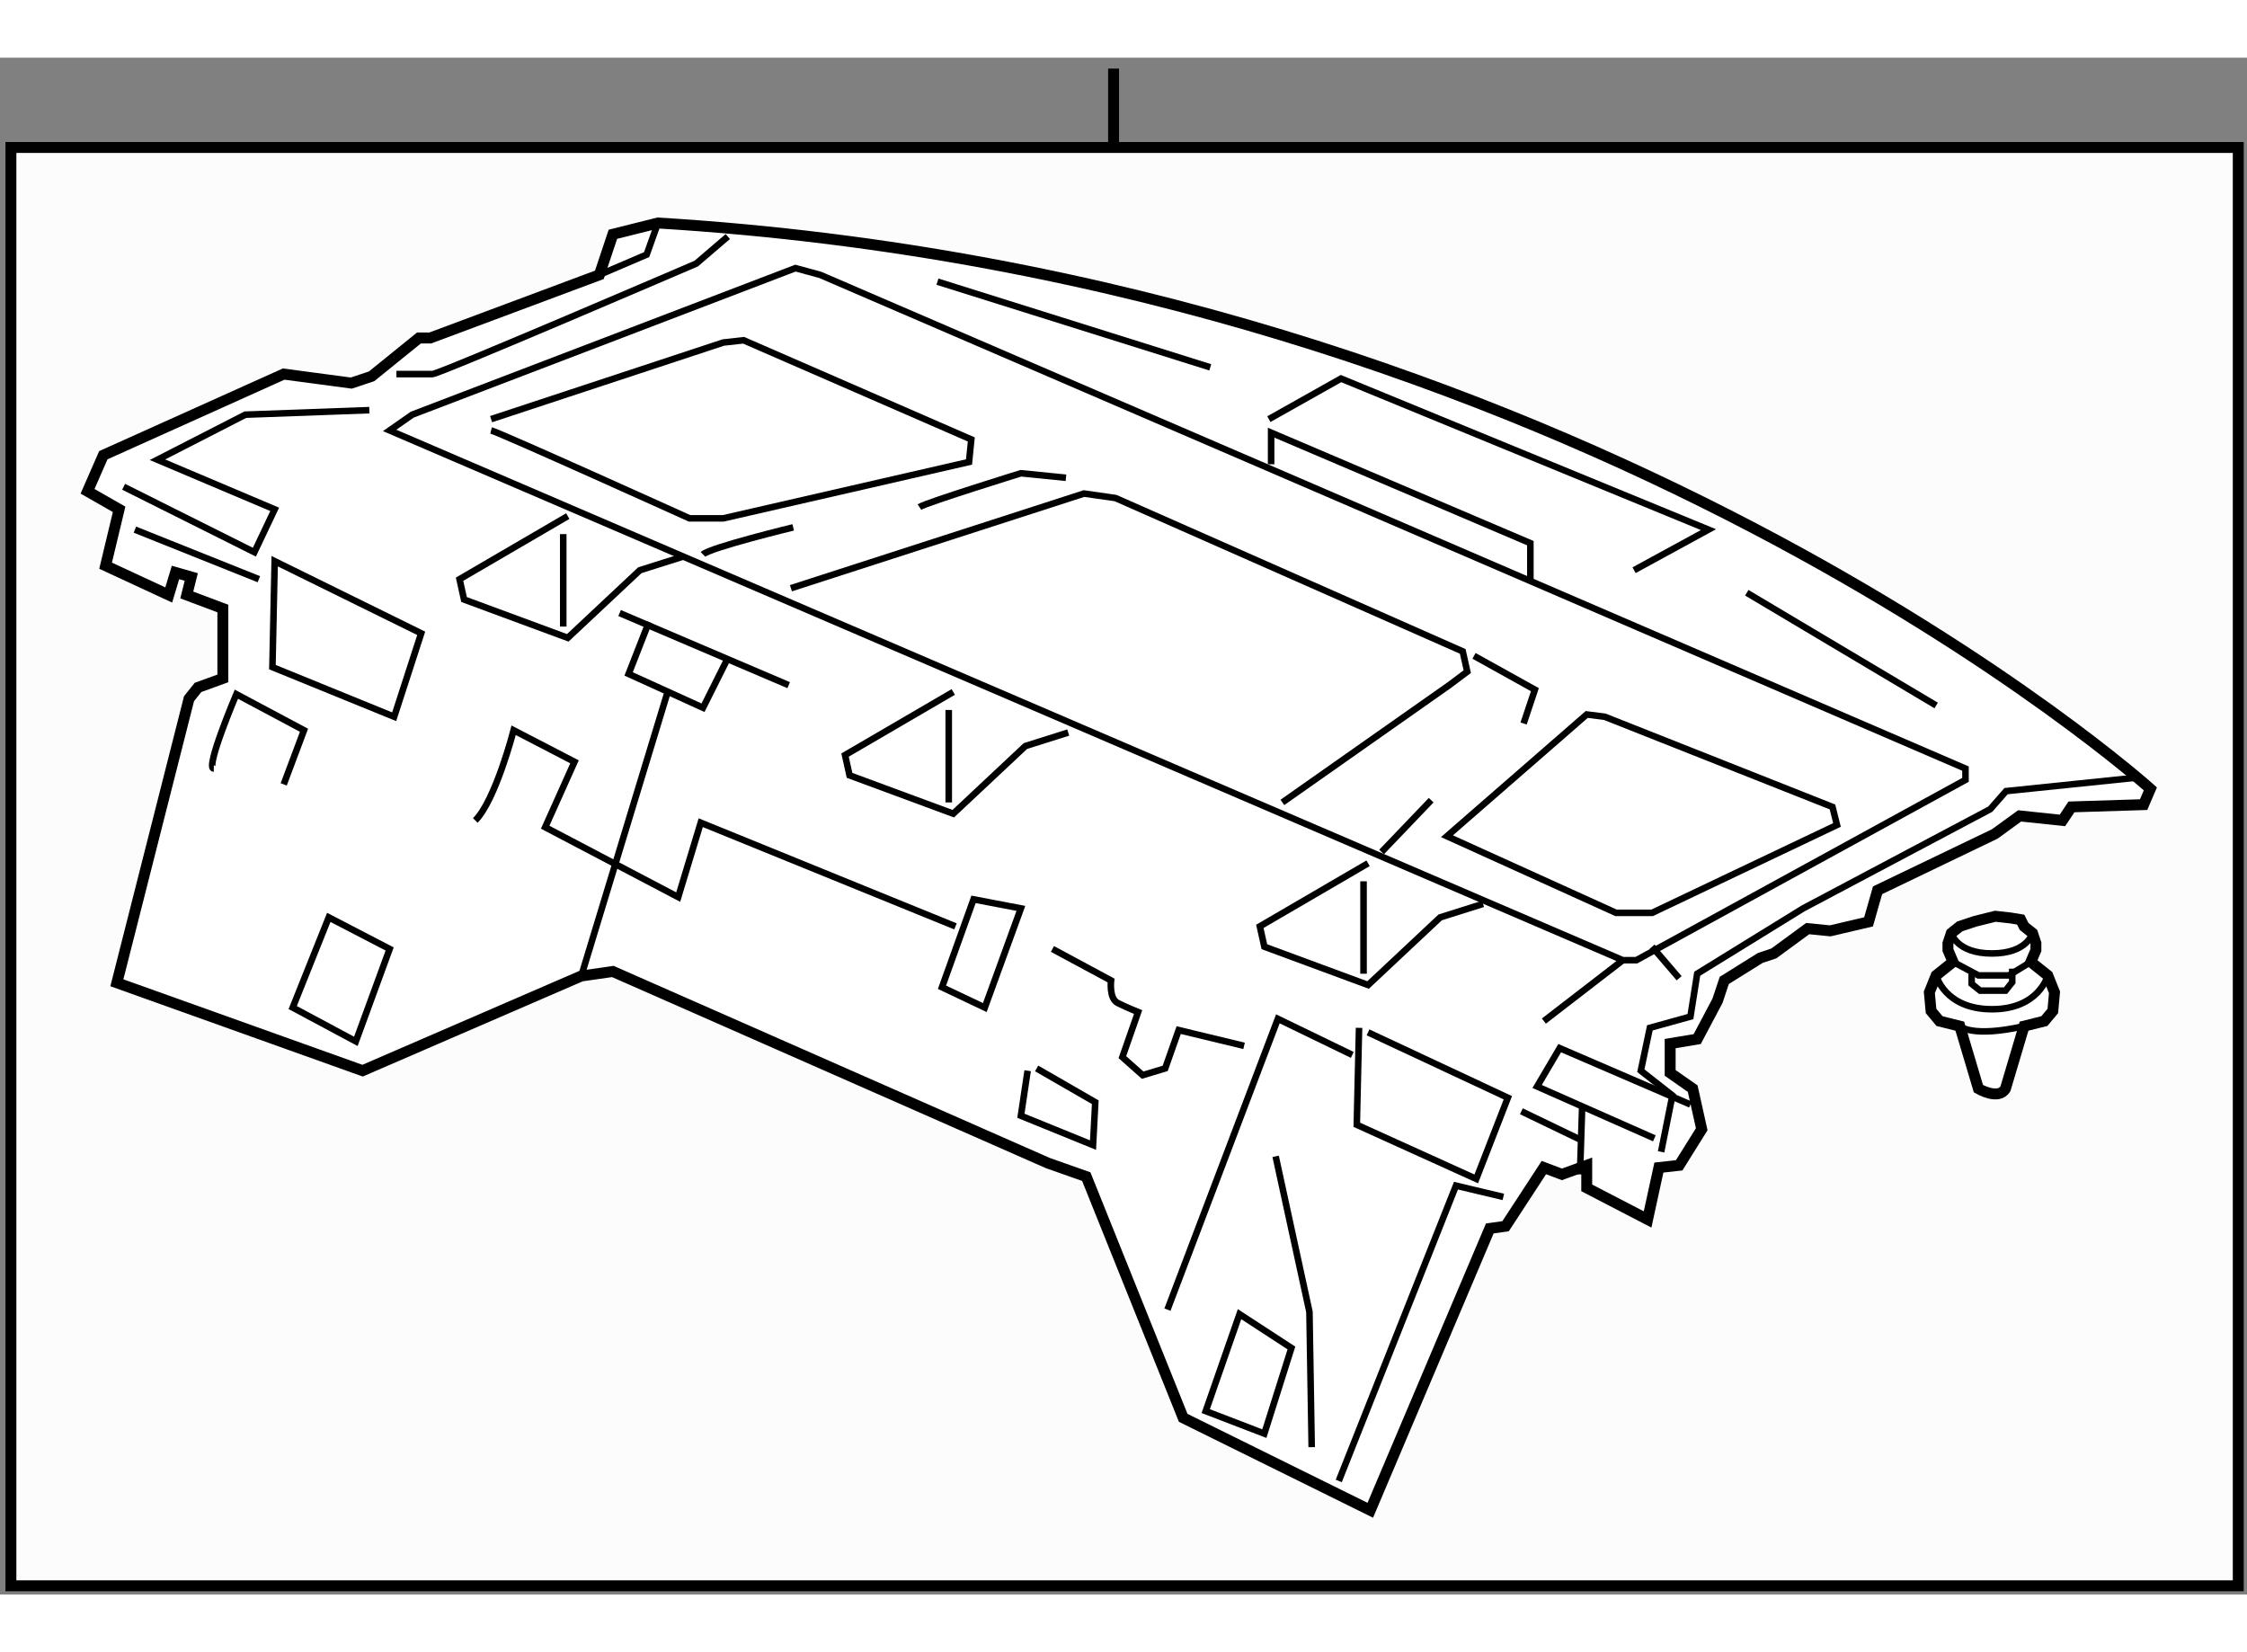 <?xml version="1.0" encoding="utf-8"?>
<!-- Generator: Adobe Illustrator 15.1.0, SVG Export Plug-In . SVG Version: 6.00 Build 0)  -->
<!DOCTYPE svg PUBLIC "-//W3C//DTD SVG 1.1//EN" "http://www.w3.org/Graphics/SVG/1.1/DTD/svg11.dtd">
<svg version="1.1" xmlns="http://www.w3.org/2000/svg" xmlns:xlink="http://www.w3.org/1999/xlink" x="0px" y="0px" width="244.8px"
	 height="180px" viewBox="6.596 77 102.891 70.373" enable-background="new 0 0 244.8 180" xml:space="preserve">
	
<rect x="6.596" y="77" width="102.891" height="70.373" fill="#808080" stroke="none"/>
	
<g><rect x="7.096" y="81.112" fill="#FCFCFC" stroke="#000000" stroke-width="0.5" width="101.991" height="65.861"></rect><line fill="none" stroke="#000000" stroke-width="0.5" x1="57.587" y1="81.112" x2="57.587" y2="77.5"></line></g><g><path fill="#FFFFFF" stroke="#000000" stroke-width="0.5" d="M10.605,96.855l1.445,0.826l-0.619,2.581l2.891,1.341l0.31-1.031
			l0.722,0.207l-0.206,0.824l1.652,0.62v3.2l-1.137,0.413l-0.412,0.517l-3.304,13.007l11.252,4.025l10.014-4.335l1.445-0.207
			l19.923,8.774l1.755,0.619l4.439,11.046l8.567,4.232l5.472-12.904l0.723-0.103l1.754-2.685l0.827,0.311l1.135-0.413v1.032
			l2.787,1.445l0.517-2.375l0.929-0.103l1.032-1.652l-0.413-1.858l-1.032-0.722v-1.342l1.239-0.207l0.929-1.755l0.31-0.93
			l1.651-1.031l0.62-0.207l1.548-1.135l1.032,0.103l1.755-0.412l0.413-1.446l5.368-2.58l1.136-0.826l1.962,0.207l0.412-0.619
			l3.304-0.104l0.31-0.722c0,0-25.911-23.331-68.338-25.911l-2.064,0.517l-0.62,1.857l-7.742,2.891H25.78l-2.168,1.755l-0.929,0.31
			l-3.097-0.412l-8.259,3.716L10.605,96.855z"></path><polygon fill="none" stroke="#000000" stroke-width="0.3" points="25.471,93.347 43.02,86.636 44.154,86.945 96.596,109.553 
			96.596,110.069 81.524,118.327 80.905,118.327 24.438,94.068 		"></polygon><polyline fill="none" stroke="#000000" stroke-width="0.3" points="12.257,96.648 18.244,99.643 19.174,97.682 13.806,95.41 
			17.831,93.347 23.509,93.14 		"></polyline><path fill="none" stroke="#000000" stroke-width="0.3" d="M24.748,91.488c0,0,1.342,0,1.651,0s12.078-5.06,12.078-5.06
			l1.445-1.238"></path><polyline fill="none" stroke="#000000" stroke-width="0.3" points="36.723,84.571 36.206,86.017 34.038,86.945 		"></polyline><line fill="none" stroke="#000000" stroke-width="0.3" x1="49.522" y1="87.256" x2="62.014" y2="91.179"></line><polyline fill="none" stroke="#000000" stroke-width="0.3" points="64.697,93.552 68.001,91.694 84.827,98.611 81.421,100.469 		
			"></polyline><line fill="none" stroke="#000000" stroke-width="0.3" x1="86.582" y1="101.501" x2="95.254" y2="106.663"></line><polyline fill="none" stroke="#000000" stroke-width="0.3" points="64.801,95.617 64.801,94.171 76.672,99.23 76.672,100.882 		
			"></polyline><polyline fill="none" stroke="#000000" stroke-width="0.3" points="82.659,127.103 83.176,124.521 81.73,123.386 82.144,121.424 
			84.002,120.908 84.312,118.946 89.163,115.954 97.73,111.411 98.454,110.585 104.441,109.966 		"></polyline><path fill="none" stroke="#000000" stroke-width="0.3" d="M29.083,94.068c0.413,0.103,9.085,4.026,9.085,4.026h1.548l11.252-2.581
			l0.104-1.032l-10.426-4.542l-0.93,0.104l-10.633,3.509"></path><polyline fill="none" stroke="#000000" stroke-width="0.3" points="42.813,101.294 56.232,96.959 57.679,97.165 73.575,104.186 
			73.782,105.114 72.956,105.733 65.317,111.102 		"></polyline><path fill="none" stroke="#000000" stroke-width="0.3" d="M48.697,97.578c0.31-0.206,4.646-1.549,4.646-1.549l2.064,0.207"></path><polyline fill="none" stroke="#000000" stroke-width="0.3" points="74.092,104.391 76.879,105.939 76.362,107.488 		"></polyline><path fill="none" stroke="#000000" stroke-width="0.3" d="M38.787,99.746c0.31-0.31,4.129-1.239,4.129-1.239"></path><line fill="none" stroke="#000000" stroke-width="0.3" x1="69.859" y1="113.372" x2="72.13" y2="110.999"></line><polygon fill="none" stroke="#000000" stroke-width="0.3" points="72.853,112.649 79.253,107.075 80.079,107.179 90.505,111.309 
			90.712,112.134 82.246,116.159 80.596,116.159 		"></polygon><polyline fill="none" stroke="#000000" stroke-width="0.3" points="32.594,97.991 27.639,100.882 27.845,101.811 32.594,103.566 
			35.896,100.469 37.858,99.85 		"></polyline><line fill="none" stroke="#000000" stroke-width="0.3" x1="32.387" y1="98.816" x2="32.387" y2="103.05"></line><polyline fill="none" stroke="#000000" stroke-width="0.3" points="50.246,106.044 45.291,108.934 45.497,109.862 50.246,111.618 
			53.549,108.521 55.511,107.901 		"></polyline><line fill="none" stroke="#000000" stroke-width="0.3" x1="50.039" y1="106.868" x2="50.039" y2="111.102"></line><polyline fill="none" stroke="#000000" stroke-width="0.3" points="69.24,113.889 64.285,116.778 64.491,117.708 69.24,119.463 
			72.543,116.366 74.505,115.747 		"></polyline><line fill="none" stroke="#000000" stroke-width="0.3" x1="69.033" y1="114.714" x2="69.033" y2="118.946"></line><line fill="none" stroke="#000000" stroke-width="0.3" x1="12.773" y1="98.611" x2="18.45" y2="100.882"></line><polygon fill="none" stroke="#000000" stroke-width="0.3" points="19.174,100.056 19.161,100.665 19.07,104.907 24.645,107.179 
			25.883,103.359 		"></polygon><polyline fill="none" stroke="#000000" stroke-width="0.3" points="68.827,121.424 68.724,125.863 74.194,128.341 75.641,124.625 
			69.239,121.631 		"></polyline><polyline fill="none" stroke="#000000" stroke-width="0.3" points="36.31,102.843 35.381,105.218 38.787,106.766 39.923,104.495 
					"></polyline><line fill="none" stroke="#000000" stroke-width="0.3" x1="34.968" y1="102.43" x2="42.71" y2="105.733"></line><line fill="none" stroke="#000000" stroke-width="0.3" x1="37.136" y1="106.146" x2="33.213" y2="119.051"></line><polygon fill="none" stroke="#000000" stroke-width="0.3" points="19.999,120.495 22.89,122.043 24.438,117.812 21.651,116.366 		
			"></polygon><path fill="none" stroke="#000000" stroke-width="0.3" d="M28.36,111.928c0.93-0.929,1.756-4.13,1.756-4.13l2.787,1.445
			l-1.343,2.994l6.091,3.2l1.032-3.407l11.665,4.748"></path><polygon fill="none" stroke="#000000" stroke-width="0.3" points="51.175,115.54 49.729,119.565 51.69,120.495 53.343,115.954 		
			"></polygon><path fill="none" stroke="#000000" stroke-width="0.3" d="M16.386,109.553c-0.413,0,1.033-3.406,1.033-3.406l3.097,1.651
			l-0.929,2.478"></path><polyline fill="none" stroke="#000000" stroke-width="0.3" points="60.053,134.328 65.11,121.012 68.518,122.663 		"></polyline><path fill="none" stroke="#000000" stroke-width="0.3" d="M54.788,117.812l2.684,1.444c0,0-0.104,0.828,0.31,1.033
			c0.413,0.206,0.929,0.413,0.929,0.413l-0.722,2.064l0.929,0.825l1.032-0.31l0.619-1.754l2.994,0.722"></path><polyline fill="none" stroke="#000000" stroke-width="0.3" points="65.008,127.308 66.556,134.431 66.659,140.625 		"></polyline><polyline fill="none" stroke="#000000" stroke-width="0.3" points="67.898,142.173 73.266,128.65 75.434,129.166 		"></polyline><line fill="none" stroke="#000000" stroke-width="0.3" x1="76.26" y1="125.244" x2="79.047" y2="126.586"></line><line fill="none" stroke="#000000" stroke-width="0.3" x1="78.943" y1="128.135" x2="79.047" y2="124.935"></line><polyline fill="none" stroke="#000000" stroke-width="0.3" points="82.35,126.483 76.981,124.108 78.015,122.354 84.002,124.935 
					"></polyline><line fill="none" stroke="#000000" stroke-width="0.3" x1="77.291" y1="121.114" x2="80.905" y2="118.327"></line><line fill="none" stroke="#000000" stroke-width="0.3" x1="82.246" y1="117.708" x2="83.485" y2="119.153"></line><polygon fill="none" stroke="#000000" stroke-width="0.3" points="63.355,134.535 61.807,138.974 64.491,140.005 65.73,136.083 		
			"></polygon><polyline fill="none" stroke="#000000" stroke-width="0.3" points="53.652,123.386 53.343,125.45 56.646,126.793 56.749,124.83 
			54.064,123.282 		"></polyline></g>



	
<g><path fill="#FFFFFF" stroke="#000000" stroke-width="0.5" d="M99.279,116.778l0.387,0.31l0.155,0.465v0.31l-0.232,0.542
			l0.774,0.619l0.31,0.774l-0.077,0.852l-0.388,0.465l-0.929,0.232l-0.852,2.864c-0.31,0.542-1.238,0-1.238,0l-0.853-2.864
			l-0.929-0.232l-0.387-0.465l-0.078-0.852l0.311-0.774l0.773-0.619l-0.232-0.542v-0.31l0.155-0.465l0.387-0.31l0.697-0.232
			l0.929-0.231l0.697,0.077l0.465,0.077L99.279,116.778z"></path><path fill="none" stroke="#000000" stroke-width="0.3" d="M96.337,121.347c0,0,0.542,0.542,2.942,0"></path><path fill="none" stroke="#000000" stroke-width="0.3" d="M95.254,119.023c0,0,0.387,1.549,2.555,1.549s2.555-1.549,2.555-1.549"></path><polyline fill="none" stroke="#000000" stroke-width="0.3" points="96.027,118.404 97.189,119.023 98.583,119.023 99.589,118.404 
					"></polyline><path fill="none" stroke="#000000" stroke-width="0.3" d="M95.95,117.088c0,0,0.232,0.93,1.858,0.93s1.857-0.93,1.857-0.93"></path><polyline fill="none" stroke="#000000" stroke-width="0.3" points="96.879,118.946 96.879,119.411 97.267,119.721 98.428,119.721 
			98.737,119.334 98.737,118.714 		"></polyline></g>


</svg>